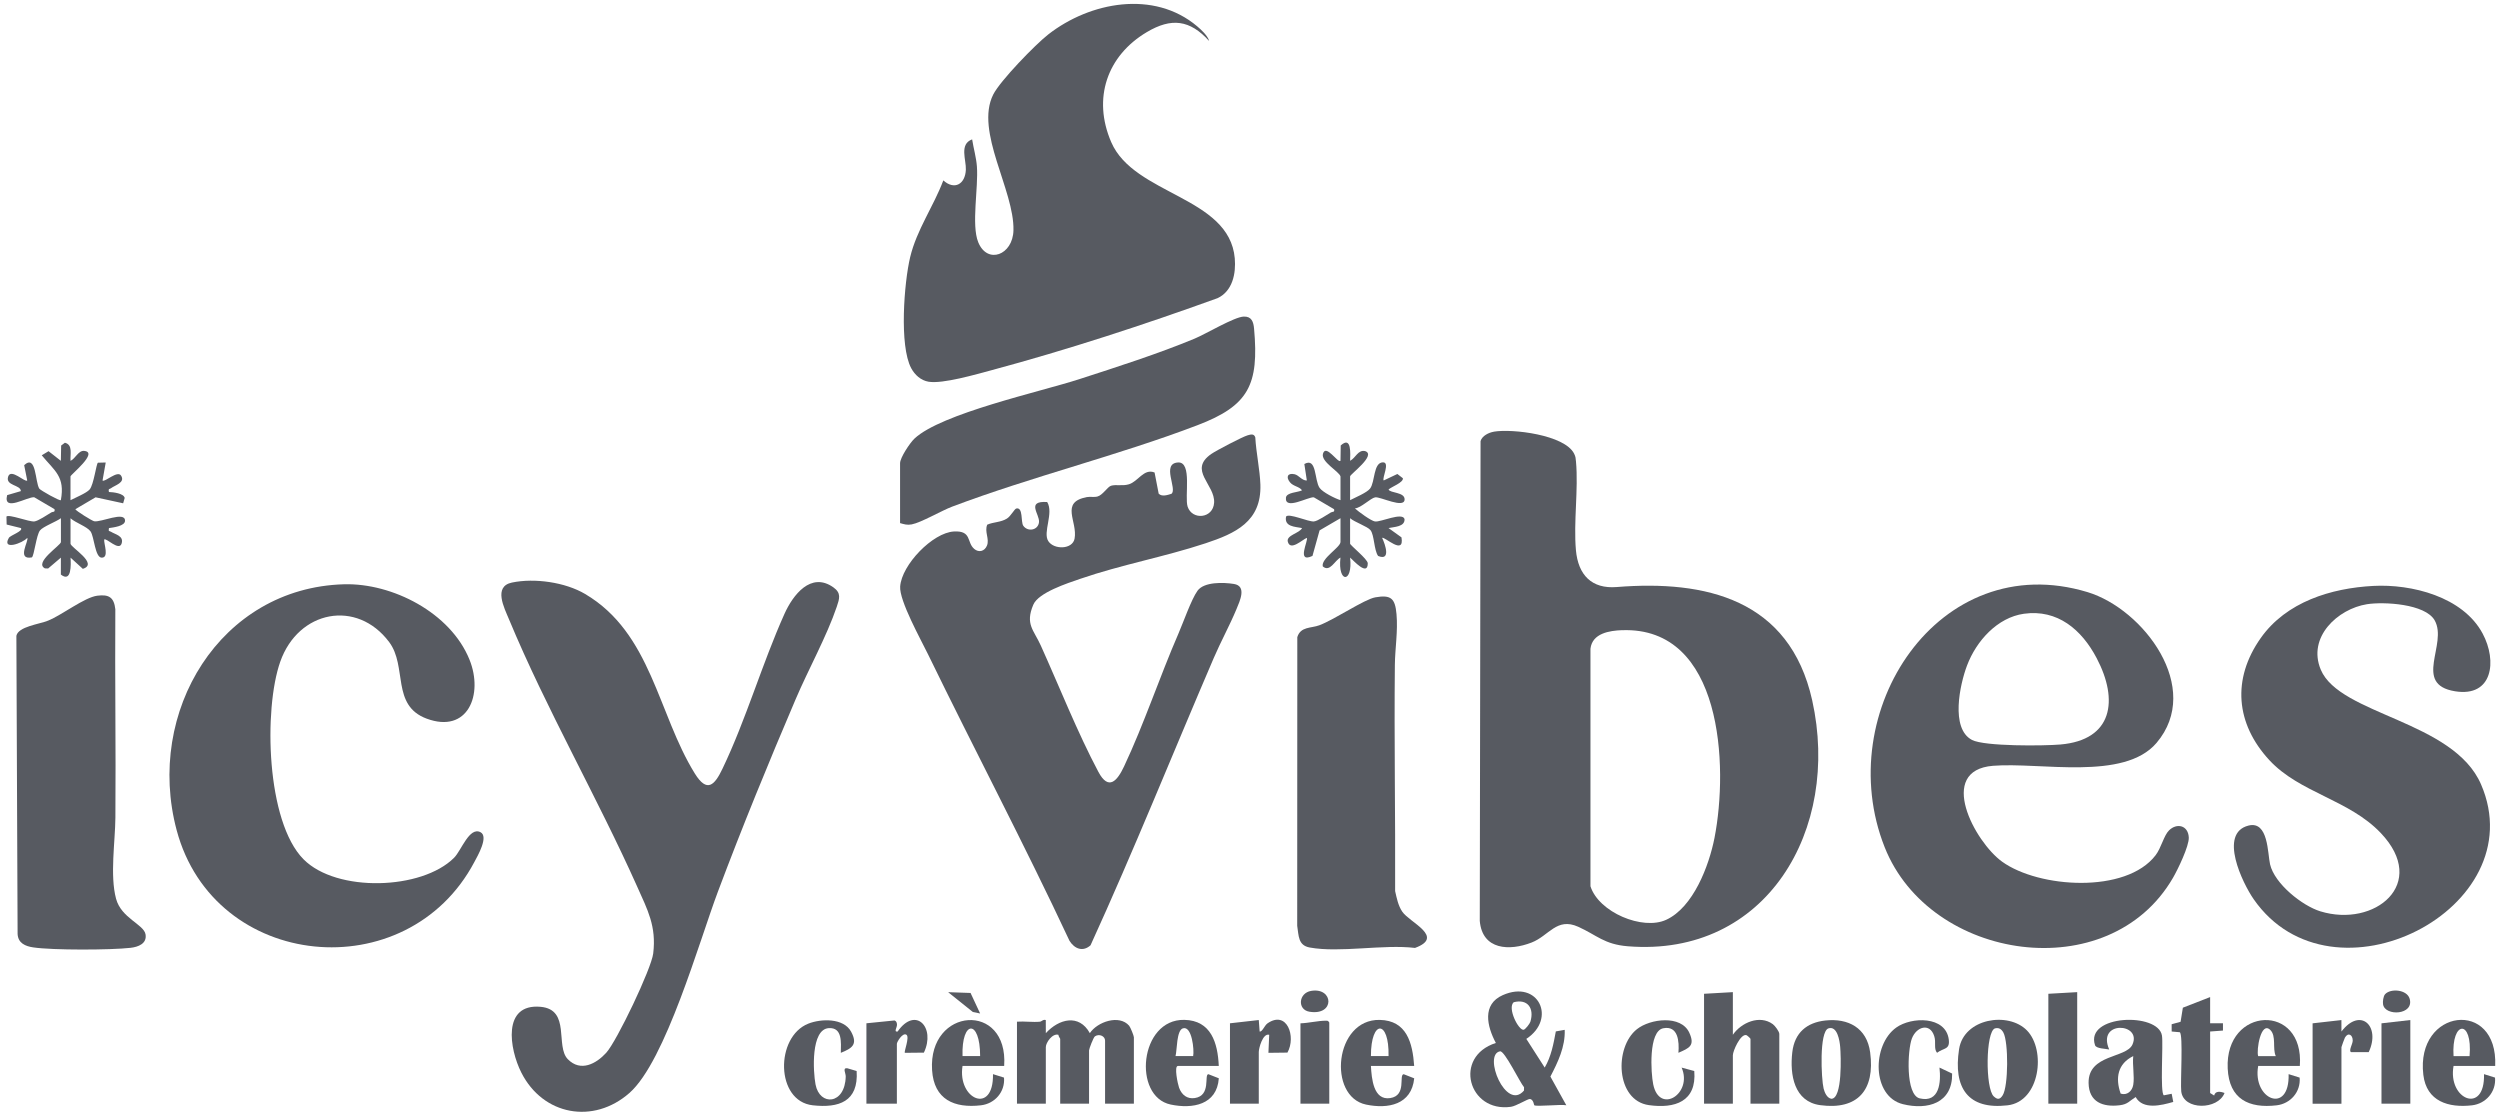<svg width="76" height="34" viewBox="0 0 76 34" fill="none" xmlns="http://www.w3.org/2000/svg">
<g clip-path="url(#clip0_1925_3437)">
<path d="M45.412 13.123C45.97 13.027 47.565 13.217 47.853 13.791C47.9 13.885 47.901 13.931 47.91 14.031C47.987 14.886 47.832 15.867 47.908 16.725C47.976 17.482 48.39 17.908 49.148 17.846C51.848 17.629 54.404 18.214 55.09 21.287C55.965 25.218 53.698 29.105 49.488 28.767C48.766 28.709 48.544 28.428 47.976 28.173C47.321 27.879 47.09 28.449 46.558 28.654C45.891 28.913 45.062 28.885 44.985 27.995L45.009 13.408C45.057 13.247 45.259 13.15 45.413 13.124L45.412 13.123ZM49.311 19.157C48.932 19.171 48.404 19.249 48.35 19.722V26.942C48.6 27.732 49.934 28.293 50.652 27.962C51.475 27.584 51.953 26.323 52.12 25.476C52.55 23.281 52.362 19.048 49.311 19.158V19.157Z" fill="#575A61"/>
<path d="M29.615 16.686C29.758 16.808 29.932 16.759 30.003 16.588C30.088 16.384 29.92 16.165 30.012 15.95C30.206 15.865 30.42 15.883 30.61 15.765C30.732 15.689 30.838 15.471 30.897 15.458C31.108 15.412 31.029 15.869 31.107 15.982C31.241 16.176 31.56 16.124 31.586 15.872C31.61 15.633 31.182 15.22 31.835 15.262C32.04 15.601 31.694 16.181 31.868 16.45C32.042 16.718 32.605 16.706 32.667 16.376C32.766 15.852 32.213 15.268 33.039 15.112C33.146 15.092 33.256 15.122 33.363 15.094C33.522 15.053 33.669 14.799 33.775 14.767C33.928 14.721 34.121 14.781 34.316 14.723C34.599 14.64 34.774 14.232 35.099 14.364L35.224 15.008C35.322 15.109 35.498 15.047 35.611 15.012C35.801 14.874 35.293 14.088 35.814 14.059C36.25 14.035 36.005 15.102 36.104 15.403C36.242 15.821 36.879 15.766 36.909 15.283C36.944 14.73 36.111 14.296 36.822 13.801C36.971 13.697 37.77 13.279 37.926 13.234C38.024 13.206 38.122 13.176 38.161 13.297C38.186 13.755 38.301 14.286 38.316 14.733C38.352 15.859 37.551 16.217 36.649 16.516C35.401 16.929 34.081 17.168 32.837 17.597C32.452 17.73 31.57 18.013 31.413 18.382C31.16 18.977 31.425 19.147 31.64 19.624C32.198 20.86 32.763 22.286 33.391 23.465C33.703 24.052 33.966 23.735 34.171 23.3C34.777 22.015 35.253 20.577 35.825 19.26C35.972 18.922 36.216 18.222 36.404 17.959C36.604 17.682 37.196 17.702 37.51 17.752C37.908 17.815 37.693 18.265 37.587 18.522C37.385 19.008 37.108 19.513 36.896 20.008C35.647 22.915 34.464 25.865 33.152 28.737C32.921 28.945 32.666 28.846 32.513 28.601C31.141 25.667 29.628 22.803 28.213 19.893C27.997 19.448 27.335 18.261 27.365 17.83C27.411 17.169 28.355 16.191 29.001 16.157C29.55 16.128 29.381 16.487 29.616 16.686L29.615 16.686Z" fill="#575A61"/>
<path d="M36.758 1.246C36.171 0.599 35.61 0.533 34.864 0.976C33.658 1.691 33.205 2.987 33.781 4.321C34.476 5.932 37.37 5.97 37.537 7.852C37.578 8.319 37.467 8.849 37.017 9.063C34.778 9.873 32.454 10.633 30.148 11.253C29.683 11.377 28.659 11.678 28.226 11.604C27.994 11.564 27.811 11.398 27.701 11.194C27.333 10.51 27.485 8.586 27.669 7.817C27.868 6.984 28.38 6.275 28.677 5.484C29.012 5.787 29.342 5.604 29.362 5.161C29.376 4.86 29.155 4.383 29.553 4.237C29.595 4.506 29.678 4.789 29.698 5.06C29.747 5.707 29.524 6.834 29.738 7.363C30.015 8.046 30.79 7.756 30.809 7.004C30.84 5.783 29.629 3.996 30.194 2.874C30.405 2.455 31.476 1.352 31.867 1.047C33.137 0.056 35.078 -0.311 36.392 0.798C36.515 0.902 36.718 1.088 36.758 1.246Z" fill="#575A61"/>
<path d="M15.567 17.709C16.253 17.567 17.18 17.699 17.786 18.056C19.804 19.246 19.996 21.696 21.122 23.514C21.496 24.117 21.724 23.872 21.966 23.364C22.682 21.87 23.169 20.172 23.848 18.661C24.105 18.089 24.65 17.371 25.334 17.855C25.579 18.028 25.521 18.197 25.438 18.444C25.138 19.333 24.568 20.363 24.189 21.253C23.363 23.187 22.564 25.136 21.824 27.108C21.262 28.602 20.233 32.262 19.134 33.227C18.044 34.186 16.507 33.913 15.847 32.604C15.485 31.887 15.261 30.502 16.434 30.607C17.357 30.691 16.873 31.805 17.263 32.201C17.652 32.597 18.125 32.338 18.428 32.006C18.752 31.652 19.803 29.448 19.858 28.984C19.957 28.156 19.688 27.664 19.37 26.952C18.158 24.24 16.609 21.558 15.474 18.828C15.329 18.478 14.988 17.828 15.566 17.709L15.567 17.709Z" fill="#575A61"/>
<path d="M65.939 25.243C66.177 25.009 66.52 25.09 66.539 25.457C66.553 25.718 66.201 26.441 66.058 26.687C64.118 30.033 58.673 29.229 57.295 25.758C55.66 21.639 58.94 16.633 63.46 18C65.16 18.515 66.977 20.916 65.558 22.585C64.57 23.746 62.025 23.165 60.589 23.28C58.862 23.418 60.033 25.595 60.863 26.194C61.979 27 64.633 27.175 65.531 25.998C65.702 25.774 65.781 25.398 65.939 25.243ZM61.528 18.658C60.721 18.771 60.081 19.483 59.799 20.228C59.58 20.803 59.287 22.148 59.948 22.494C60.331 22.694 62.137 22.676 62.635 22.633C64.231 22.496 64.411 21.285 63.739 20.008C63.282 19.138 62.547 18.516 61.528 18.658Z" fill="#575A61"/>
<path d="M10.458 17.762C11.921 17.721 13.697 18.622 14.274 20.057C14.701 21.117 14.221 22.314 12.966 21.845C11.888 21.441 12.388 20.262 11.83 19.518C10.85 18.21 9.071 18.552 8.52 20.115C8.011 21.56 8.093 24.979 9.227 26.122C10.233 27.138 12.825 27.058 13.805 26.075C14.026 25.854 14.267 25.125 14.607 25.299C14.864 25.432 14.516 26.025 14.42 26.206C12.377 30.064 6.511 29.514 5.37 25.236C4.41 21.636 6.698 17.866 10.458 17.762V17.762Z" fill="#575A61"/>
<path d="M72.144 17.812C73.31 17.749 74.871 18.137 75.472 19.26C75.919 20.094 75.779 21.201 74.634 21.015C73.332 20.804 74.422 19.581 74.014 18.859C73.728 18.354 72.466 18.288 71.956 18.368C71.065 18.51 70.136 19.371 70.552 20.359C71.133 21.737 74.585 21.904 75.424 23.846C77.055 27.619 70.902 30.775 68.511 27.335C68.175 26.851 67.433 25.327 68.356 25.097C68.961 24.946 68.934 25.947 69.01 26.276C69.148 26.868 69.988 27.535 70.537 27.704C72.189 28.212 73.844 26.867 72.375 25.323C71.406 24.305 69.909 24.104 68.988 23.108C67.963 21.999 67.848 20.642 68.726 19.397C69.504 18.295 70.865 17.881 72.144 17.812L72.144 17.812Z" fill="#575A61"/>
<path d="M2.959 18.109C3.305 18.065 3.465 18.154 3.506 18.52C3.491 20.631 3.525 22.743 3.508 24.854C3.502 25.59 3.338 26.61 3.528 27.321C3.686 27.913 4.37 28.099 4.424 28.402C4.474 28.688 4.199 28.788 3.969 28.814C3.36 28.883 1.605 28.889 1.012 28.801C0.773 28.766 0.549 28.674 0.535 28.392L0.498 19.328C0.559 19.046 1.187 18.979 1.46 18.868C1.894 18.692 2.565 18.16 2.959 18.109Z" fill="#575A61"/>
<path d="M41.809 18.159C42.291 18.074 42.412 18.195 42.454 18.671C42.5 19.188 42.409 19.716 42.404 20.213C42.38 22.505 42.422 24.799 42.412 27.09C42.461 27.304 42.504 27.531 42.629 27.715C42.855 28.049 43.935 28.479 43.016 28.817C42.054 28.701 40.731 28.973 39.814 28.804C39.46 28.738 39.483 28.448 39.435 28.144L39.438 19.369C39.54 19.041 39.855 19.103 40.108 19.008C40.577 18.832 41.475 18.218 41.81 18.159L41.809 18.159Z" fill="#575A61"/>
<path d="M27.362 15.903V14.083C27.362 13.912 27.664 13.461 27.799 13.334C28.615 12.568 31.617 11.913 32.803 11.529C33.936 11.162 35.225 10.749 36.319 10.293C36.663 10.15 37.525 9.632 37.811 9.624C38.051 9.617 38.105 9.784 38.124 9.993C38.277 11.703 37.959 12.332 36.406 12.925C33.982 13.851 31.376 14.484 28.943 15.403C28.609 15.53 28.003 15.887 27.715 15.942C27.577 15.968 27.488 15.938 27.361 15.902L27.362 15.903Z" fill="#575A61"/>
<path d="M31.622 31.059C31.656 31.055 31.721 30.981 31.792 31.01L31.793 31.408C32.187 30.976 32.8 30.81 33.131 31.407C33.361 31.062 34.025 30.833 34.326 31.182C34.366 31.229 34.47 31.488 34.47 31.533V33.552H33.594V31.633C33.594 31.5 33.418 31.416 33.286 31.505C33.24 31.536 33.107 31.887 33.107 31.932V33.552H32.23V31.583C32.23 31.565 32.172 31.505 32.179 31.46C32 31.4 31.793 31.693 31.793 31.832V33.552H30.916V31.059C31.144 31.042 31.398 31.082 31.622 31.059Z" fill="#575A61"/>
<path d="M1.85 15.754C1.709 15.861 1.309 16.006 1.215 16.126C1.104 16.266 1.039 16.894 0.969 16.945C0.49 17.033 0.889 16.433 0.828 16.352C0.693 16.514 0.043 16.743 0.269 16.352C0.315 16.272 0.721 16.142 0.634 16.053L0.202 15.946L0.196 15.703C0.27 15.624 0.883 15.868 1.043 15.852C1.157 15.841 1.442 15.649 1.56 15.578C1.612 15.547 1.679 15.584 1.657 15.479L1.041 15.117C0.833 15.094 0.085 15.581 0.217 15.052L0.634 14.93C0.63 14.732 0.157 14.773 0.248 14.488C0.332 14.227 0.761 14.676 0.828 14.607L0.735 14.141C1.107 13.796 1.065 14.656 1.195 14.855C1.228 14.905 1.82 15.24 1.85 15.205C1.983 14.483 1.662 14.319 1.269 13.841L1.476 13.716L1.85 14.009L1.859 13.544L1.973 13.459C2.224 13.523 2.128 13.816 2.144 14.01C2.291 13.943 2.383 13.692 2.556 13.707C3.013 13.747 2.143 14.431 2.143 14.483V15.206C2.289 15.129 2.628 14.992 2.725 14.88C2.851 14.734 2.926 14.098 2.977 14.066L3.214 14.06L3.117 14.608C3.188 14.668 3.57 14.291 3.679 14.457C3.821 14.673 3.486 14.753 3.373 14.843C3.333 14.875 3.285 14.842 3.312 14.957C3.437 14.961 3.765 14.997 3.79 15.139L3.744 15.3L2.906 15.118L2.29 15.48C2.314 15.534 2.797 15.832 2.861 15.846C3.062 15.888 3.803 15.528 3.801 15.83C3.8 15.996 3.437 16.035 3.312 16.054C3.288 16.171 3.327 16.134 3.375 16.166C3.5 16.247 3.77 16.289 3.698 16.521C3.621 16.773 3.228 16.334 3.167 16.403C3.155 16.534 3.323 16.954 3.093 16.953C2.887 16.952 2.866 16.315 2.752 16.154C2.646 16.006 2.289 15.891 2.144 15.755V16.528C2.144 16.64 3.011 17.139 2.518 17.293L2.145 16.952C2.157 17.167 2.179 17.722 1.85 17.467L1.851 16.952L1.463 17.282L1.366 17.279C1.023 17.103 1.852 16.575 1.852 16.479V15.756L1.85 15.754Z" fill="#575A61"/>
<path d="M40.751 14.482C40.708 14.33 40.145 14.036 40.219 13.79C40.31 13.486 40.678 14.096 40.751 14.008L40.758 13.542C41.096 13.237 41.048 13.809 41.043 14.008C41.209 13.926 41.284 13.664 41.499 13.713C41.856 13.832 41.043 14.417 41.043 14.482V15.205C41.196 15.125 41.551 14.979 41.649 14.854C41.806 14.652 41.745 14.063 42.04 14.055C42.268 14.049 42.005 14.54 42.065 14.606L42.48 14.409L42.647 14.538C42.669 14.671 42.294 14.8 42.212 14.881C42.261 14.994 42.701 14.956 42.7 15.18C42.699 15.477 41.96 15.092 41.805 15.119C41.665 15.143 41.372 15.445 41.189 15.455C41.298 15.555 41.682 15.837 41.801 15.853C41.972 15.877 42.633 15.562 42.698 15.779C42.712 16.019 42.378 16.016 42.211 16.053L42.605 16.336C42.702 16.91 42.081 16.296 42.017 16.352C42.115 16.559 42.286 17.063 41.894 16.901C41.767 16.721 41.781 16.264 41.662 16.116C41.573 16.004 41.173 15.871 41.043 15.753V16.526C41.043 16.576 41.58 16.999 41.58 17.124C41.58 17.532 41.145 17.037 41.043 16.95C41.133 17.738 40.66 17.739 40.75 16.95C40.576 17.036 40.43 17.409 40.212 17.218C40.155 16.977 40.751 16.639 40.751 16.476V15.753L40.115 16.124L39.899 16.9C39.396 17.137 39.784 16.425 39.727 16.351C39.593 16.404 39.226 16.763 39.149 16.467C39.097 16.268 39.513 16.209 39.582 16.053C39.366 16.011 39.037 16.013 39.096 15.705C39.173 15.589 39.778 15.868 39.943 15.852C40.065 15.841 40.331 15.65 40.46 15.578C40.514 15.547 40.578 15.582 40.556 15.48L39.94 15.118C39.767 15.101 39.055 15.52 39.092 15.131C39.108 14.964 39.463 14.972 39.582 14.905C39.498 14.788 39.315 14.787 39.214 14.66C39.084 14.498 39.147 14.372 39.352 14.416C39.486 14.444 39.577 14.613 39.728 14.607L39.652 14.106C40.036 13.89 39.952 14.597 40.116 14.832C40.209 14.965 40.588 15.156 40.751 15.205V14.482Z" fill="#575A61"/>
<path d="M46.642 33.601C46.632 33.595 46.621 33.43 46.514 33.409C46.453 33.397 46.096 33.624 45.932 33.647C44.639 33.828 44.168 32.125 45.474 31.706C45.205 31.202 45.047 30.534 45.684 30.252C46.771 29.77 47.331 30.973 46.4 31.582L46.959 32.454C47.155 32.12 47.227 31.735 47.297 31.355L47.567 31.307C47.587 31.82 47.361 32.288 47.132 32.728L47.616 33.6C47.456 33.565 46.717 33.648 46.642 33.6V33.601ZM46.016 30.468C45.817 30.642 46.165 31.332 46.319 31.305C46.371 31.295 46.504 31.123 46.523 31.062C46.648 30.652 46.441 30.358 46.016 30.468ZM45.602 31.96C45.071 32.054 45.78 33.798 46.329 33.153L46.331 33.052C46.205 32.906 45.739 31.936 45.602 31.96H45.602Z" fill="#575A61"/>
<path d="M52.679 30.161V31.457C52.932 31.089 53.493 30.84 53.894 31.135C53.963 31.186 54.091 31.359 54.091 31.432V33.551H53.215V31.582C53.215 31.568 53.121 31.479 53.086 31.466C52.908 31.429 52.679 31.951 52.679 32.08V33.551H51.803V30.211L52.679 30.161Z" fill="#575A61"/>
<path d="M55.492 31.023C56.186 30.948 56.754 31.246 56.853 31.994C57.005 33.139 56.473 33.75 55.336 33.597C54.542 33.49 54.405 32.676 54.486 31.986C54.555 31.393 54.929 31.084 55.492 31.023ZM55.584 31.263C55.3 31.356 55.366 32.803 55.438 33.093C55.469 33.215 55.54 33.38 55.673 33.403C56.015 33.403 55.964 32.085 55.942 31.829C55.926 31.639 55.855 31.174 55.583 31.263H55.584Z" fill="#575A61"/>
<path d="M61.62 31.326C62.202 31.922 62.022 33.487 61.029 33.602C59.825 33.742 59.374 33.071 59.556 31.894C59.7 30.957 61.05 30.742 61.62 31.326ZM60.647 31.263C60.362 31.357 60.351 33.094 60.611 33.331C60.721 33.432 60.795 33.432 60.88 33.299C61.058 33.024 61.06 31.675 60.902 31.389C60.846 31.287 60.766 31.231 60.648 31.263H60.647Z" fill="#575A61"/>
<path d="M65.78 33.298L66.019 33.251L66.067 33.499C65.705 33.603 65.145 33.746 64.924 33.35C64.731 33.471 64.684 33.571 64.437 33.6C63.933 33.661 63.501 33.507 63.493 32.922C63.48 32.041 64.637 32.175 64.826 31.755C65.125 31.09 63.73 31.013 64.12 31.905C64.011 31.879 63.725 31.881 63.689 31.774C63.376 30.842 65.614 30.767 65.724 31.484C65.766 31.757 65.661 33.214 65.78 33.297L65.78 33.298ZM64.851 32.978C64.894 32.726 64.82 32.371 64.851 32.105C64.378 32.336 64.3 32.77 64.468 33.246C64.664 33.309 64.819 33.169 64.851 32.978V32.978Z" fill="#575A61"/>
<path d="M75.854 32.405H74.588C74.403 33.43 75.548 33.897 75.514 32.654L75.849 32.759C75.886 33.196 75.567 33.553 75.148 33.602C74.442 33.683 73.765 33.488 73.669 32.673C73.43 30.655 75.944 30.35 75.854 32.405H75.854ZM75.075 32.106C75.171 30.969 74.518 31.023 74.588 32.106H75.075Z" fill="#575A61"/>
<path d="M37.051 32.405H35.809C35.685 32.405 35.806 32.963 35.844 33.067C35.924 33.285 36.09 33.416 36.321 33.381C36.826 33.306 36.598 32.667 36.734 32.655L37.052 32.78C36.995 33.59 36.25 33.718 35.588 33.578C34.427 33.334 34.638 30.976 36.004 31.004C36.814 31.021 37.019 31.695 37.051 32.404L37.051 32.405ZM36.272 32.105C36.309 31.925 36.236 31.176 35.961 31.261C35.763 31.322 35.785 31.927 35.736 32.105H36.272L36.272 32.105Z" fill="#575A61"/>
<path d="M42.99 32.405H41.676C41.698 32.784 41.749 33.458 42.261 33.382C42.776 33.305 42.513 32.669 42.673 32.656L42.992 32.781C42.912 33.583 42.197 33.72 41.527 33.579C40.354 33.333 40.564 30.977 41.944 31.005C42.764 31.022 42.942 31.699 42.991 32.405L42.99 32.405ZM42.212 32.105C42.236 30.993 41.674 30.984 41.676 32.105H42.212Z" fill="#575A61"/>
<path d="M69.914 32.405H68.649C68.463 33.43 69.609 33.897 69.574 32.654L69.909 32.759C69.947 33.196 69.628 33.553 69.209 33.602C68.366 33.7 67.765 33.415 67.722 32.482C67.634 30.589 70.058 30.477 69.915 32.405L69.914 32.405ZM69.184 32.105C69.076 31.877 69.209 31.495 69.014 31.308C68.729 31.036 68.589 31.929 68.648 32.106H69.184V32.105Z" fill="#575A61"/>
<path d="M30.527 32.404H29.261C29.099 33.422 30.208 33.906 30.187 32.654L30.522 32.759C30.559 33.195 30.24 33.553 29.821 33.601C29.017 33.695 28.391 33.431 28.335 32.531C28.215 30.617 30.658 30.437 30.527 32.404H30.527ZM29.796 32.105C29.796 30.974 29.226 31.004 29.261 32.105H29.796Z" fill="#575A61"/>
<path d="M67.188 30.311V31.108H67.578L67.578 31.329L67.188 31.358V33.228L67.31 33.304C67.345 33.157 67.499 33.178 67.626 33.227C67.427 33.745 66.377 33.761 66.31 33.179C66.28 32.91 66.373 31.454 66.266 31.38L66.019 31.358L66.018 31.137L66.29 31.062L66.359 30.634L67.188 30.311V30.311Z" fill="#575A61"/>
<path d="M26.339 31.108L27.193 31.022C27.245 31.039 27.262 31.082 27.268 31.134C27.28 31.235 27.156 31.378 27.288 31.358C27.831 30.577 28.452 31.232 28.086 32L27.508 32.006C27.474 31.973 27.66 31.531 27.556 31.457C27.442 31.378 27.265 31.674 27.265 31.732V33.551H26.339V31.108Z" fill="#575A61"/>
<path d="M63.147 30.161V33.551H62.27V30.211L63.147 30.161Z" fill="#575A61"/>
<path d="M58.96 32.454L59.345 32.636C59.36 33.543 58.594 33.751 57.849 33.567C56.903 33.334 56.901 31.766 57.648 31.236C58.111 30.907 59.145 30.882 59.242 31.595C59.285 31.917 59.09 31.849 58.886 32.005C58.778 31.874 58.864 31.692 58.8 31.496C58.667 31.085 58.259 31.209 58.121 31.571C57.989 31.917 57.922 33.289 58.361 33.391C58.96 33.531 59.011 32.903 58.96 32.454Z" fill="#575A61"/>
<path d="M51.024 32.006C51.052 31.661 51.017 31.171 50.563 31.259C50.109 31.347 50.186 32.621 50.258 32.965C50.45 33.893 51.466 33.242 51.121 32.455L51.506 32.559C51.583 33.493 50.91 33.706 50.127 33.596C49.118 33.456 49.066 31.838 49.763 31.287C50.165 30.968 51.102 30.847 51.354 31.393C51.539 31.795 51.345 31.863 51.024 32.005V32.006Z" fill="#575A61"/>
<path d="M25.561 32.006C25.566 31.696 25.615 31.23 25.196 31.255C24.645 31.288 24.718 32.578 24.792 32.967C24.92 33.637 25.691 33.582 25.71 32.727C25.713 32.622 25.603 32.457 25.758 32.475L26.042 32.559C26.103 33.492 25.498 33.689 24.708 33.601C23.572 33.476 23.563 31.52 24.572 31.119C24.957 30.966 25.645 30.942 25.873 31.362C26.088 31.758 25.897 31.87 25.561 32.006H25.561Z" fill="#575A61"/>
<path d="M37.392 31.108L38.267 31.009L38.293 31.358C38.374 31.376 38.438 31.175 38.535 31.108C39.127 30.704 39.408 31.517 39.138 31.999L38.56 32.006L38.584 31.457C38.388 31.402 38.267 31.867 38.267 31.981V33.551H37.391V31.108L37.392 31.108Z" fill="#575A61"/>
<path d="M70.303 31.109L71.179 31.01L71.18 31.359C71.751 30.606 72.383 31.19 72.009 31.984H71.47C71.393 31.938 71.524 31.737 71.523 31.631C71.522 31.457 71.384 31.373 71.286 31.543C71.274 31.565 71.18 31.817 71.18 31.833V33.553H70.303V31.11V31.109Z" fill="#575A61"/>
<path d="M40.41 33.552H39.534V31.109C39.782 31.102 40.065 31.029 40.311 31.029C40.368 31.029 40.374 31.033 40.41 31.084V33.552Z" fill="#575A61"/>
<path d="M73.274 33.551H72.397V31.109L73.274 31.009V33.551Z" fill="#575A61"/>
<path d="M72.507 30.224C72.675 30.04 73.171 30.081 73.253 30.36C73.4 30.86 72.505 30.903 72.445 30.533C72.431 30.45 72.451 30.286 72.507 30.224H72.507Z" fill="#575A61"/>
<path d="M39.863 30.122C40.544 30.011 40.59 30.886 39.805 30.756C39.434 30.694 39.472 30.185 39.863 30.122Z" fill="#575A61"/>
<path d="M29.796 30.81L29.574 30.764L28.823 30.162L29.505 30.186L29.796 30.81Z" fill="#575A61"/>
</g>
<defs>
<clipPath id="clip0_1925_3437">
<rect width="76" height="34" fill="white"/>
</clipPath>
</defs>
</svg>
